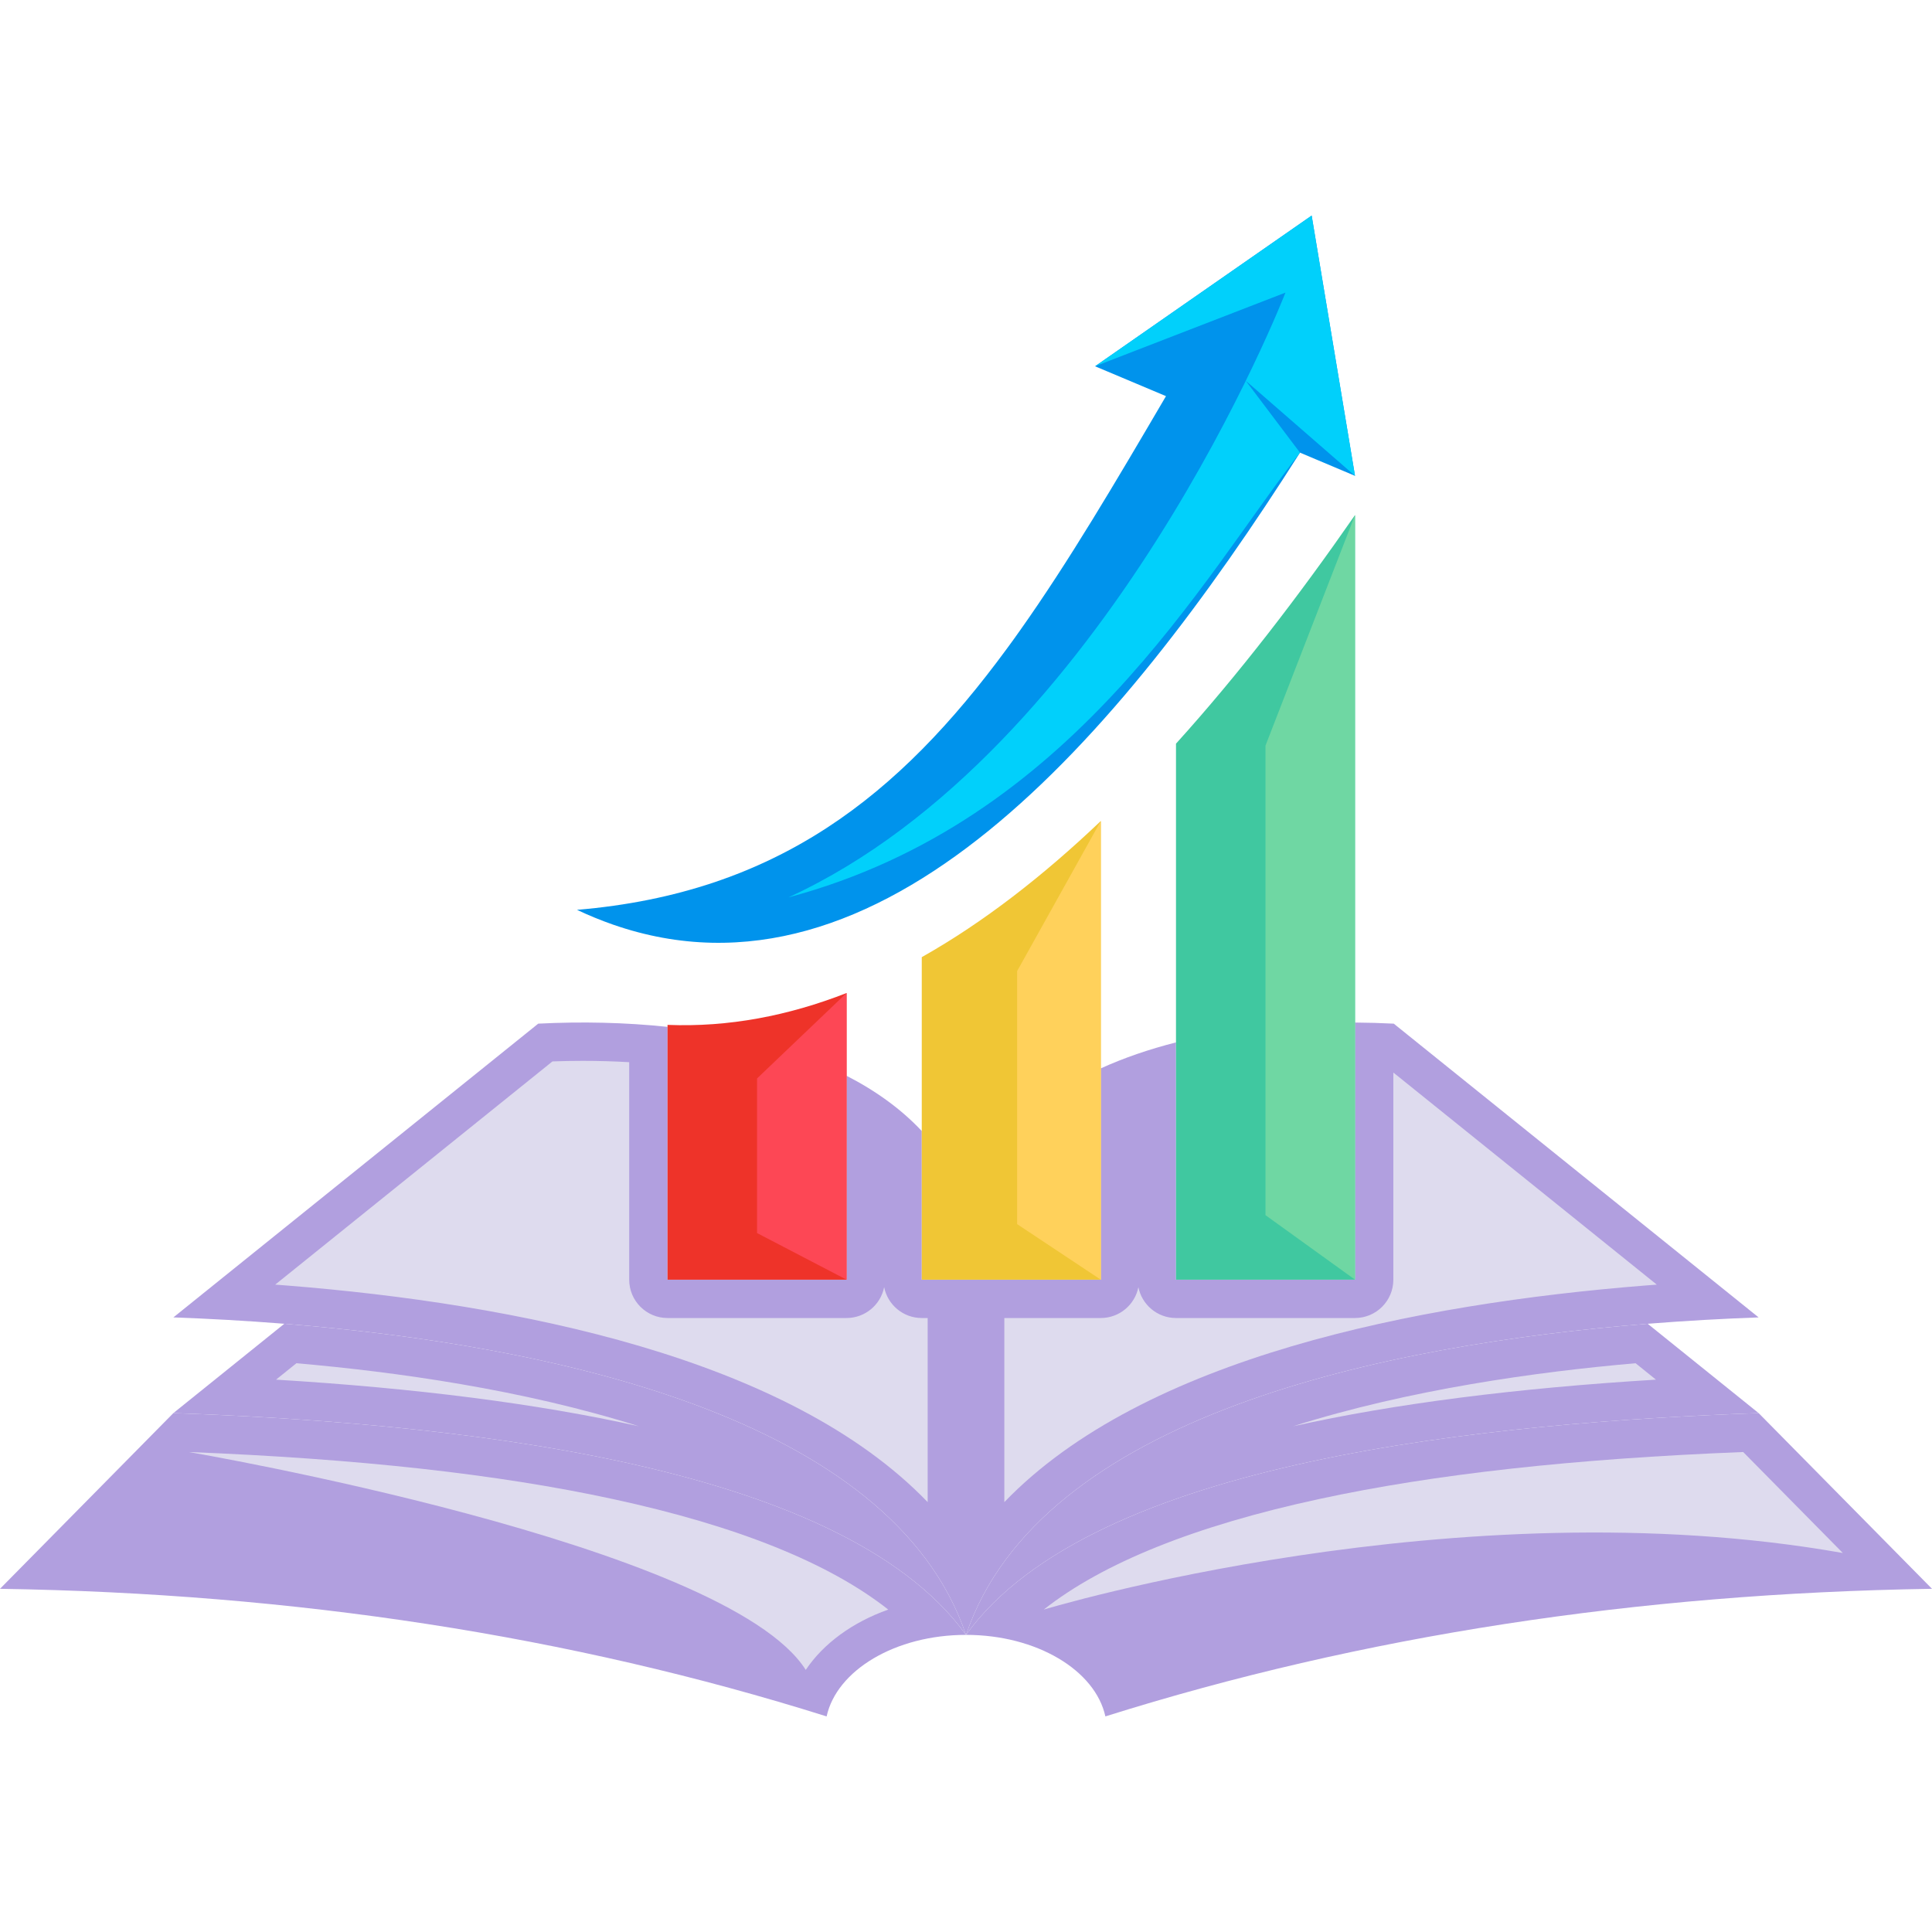 <svg id="Flat" enable-background="new 0 0 512 512" height="512" viewBox="0 0 512 512" width="512" xmlns="http://www.w3.org/2000/svg"><g><g fill="#b19fdf"><path d="m466.052 374.481 45.948 46.568c-78.05 1.209-151.101 12.435-219.063 33.818-2.671-12.221-18.205-21.607-36.937-21.607 33.584-46.629 140.292-56.27 210.052-58.779z"/><path d="m256 433.26c-18.733 0-34.266 9.387-36.938 21.607-67.961-21.384-141.012-32.609-219.062-33.818l45.948-46.567c69.76 2.508 176.467 12.149 210.052 58.778z"/><path d="m75.347 350.812c69.405 5.546 160.914 24.258 180.653 82.448-33.585-46.629-140.292-56.27-210.052-58.778z"/><path d="m256 433.26c19.739-58.189 111.248-76.901 180.653-82.448l29.399 23.67c-69.76 2.508-176.468 12.149-210.052 58.778z"/><path d="m436.653 350.812c-69.405 5.546-160.914 24.258-180.653 82.448v-89.082-5.049h35.718v-55.995c6.177-2.813 12.871-5.089 19.931-6.888v62.883h47.441v-68.145c3.423.02 6.857.122 10.271.294l96.691 77.847c-9.092.325-18.997.863-29.399 1.687z"/><path d="m256 344.178v89.082c-19.739-58.189-111.248-76.901-180.653-82.448-10.402-.823-20.307-1.361-29.399-1.687l96.691-77.847c11.469-.579 23.06-.335 34.265.854v66.997h47.441v-54.035c7.69 3.942 14.445 8.788 19.932 14.64v39.396h11.723z"/></g><path d="m224.345 285.094v54.035h-47.441v-66.997-.527c16.193.649 32.031-2.418 47.441-8.442z" fill="#ee3329"/><path d="m291.718 283.134v55.995h-35.718-11.723v-39.396-46.08c16.355-9.214 32.193-21.557 47.441-36.074z" fill="#f0c635"/><path d="m359.091 270.984v68.145h-47.441v-62.883-79.167c16.65-18.417 32.508-39.07 47.441-60.576z" fill="#40c8a0"/><path d="m347.601 57.133 11.49 68.968-14.578-6.146c-48.193 75.927-111.329 149.71-182.095 125.064-3.149-1.107-6.329-2.397-9.508-3.901 53.141-4.479 85.364-30.354 113.839-69.1 1.198-1.615 2.377-3.261 3.556-4.927 12.982-18.326 25.325-39.304 38.694-62.11l-18.793-7.914z" fill="#0093ec"/><path d="m169.256 377.959c-26.846-5.967-58.823-10.065-96.102-12.339l5.399-4.348c26.137 2.269 60.009 6.968 90.703 16.687z" fill="#dedbee"/><path d="m342.744 377.959c30.695-9.719 64.565-14.418 90.703-16.687l5.399 4.348c-37.28 2.274-69.257 6.372-96.102 12.339z" fill="#dedbee"/><path d="m266.159 349.288h25.56c4.933 0 9.043-3.516 9.966-8.177.921 4.661 5.033 8.177 9.965 8.177h47.441c5.61 0 10.159-4.549 10.159-10.159v-54.897l69.813 56.206c-1.072.08-2.144.163-3.212.247-60.237 4.813-132.723 18.984-169.692 57.392z" fill="#dedbee"/><path d="m245.841 398.076c-36.969-38.407-109.454-52.577-169.685-57.391-1.071-.085-2.145-.168-3.22-.248l73.474-59.153c2.7-.098 5.398-.147 8.057-.147 4.145 0 8.249.118 12.277.354v57.638c0 5.61 4.548 10.159 10.159 10.159h47.441c4.933 0 9.044-3.517 9.966-8.179.921 4.662 5.033 8.179 9.966 8.179h1.564v48.788z" fill="#dedbee"/><path d="m359.091 126.101-11.49-68.968-57.396 39.934 50.452-19.521s-47.069 121.43-131.726 160.27c75.174-20.08 109.81-84.764 135.582-117.861l-14.366-19.046z" fill="#01d0fb"/><path d="m359.091 136.503-23.721 61.084v124.444l23.721 17.098z" fill="#6fd7a3"/><path d="m291.718 217.579-22.173 39.776v67.047l22.173 14.727z" fill="#ffd15b"/><path d="m224.345 263.162-23.721 22.638v40.972l23.721 12.357z" fill="#fd4755"/><path d="m162.395 397.255c-30.478-6.582-67.268-10.663-112.359-12.453 0 0 142.359 24.339 163.495 57.737 4.716-7.031 12.439-12.633 21.864-15.984-15.705-12.381-40.154-22.204-73-29.3z" fill="#dedbee"/><path d="m488.37 411.564-26.406-26.763c-45.091 1.79-81.882 5.871-112.359 12.453-32.846 7.096-57.295 16.919-73 29.3 0 .001 109.405-33.139 211.765-14.99z" fill="#dedbee"/></g></svg>